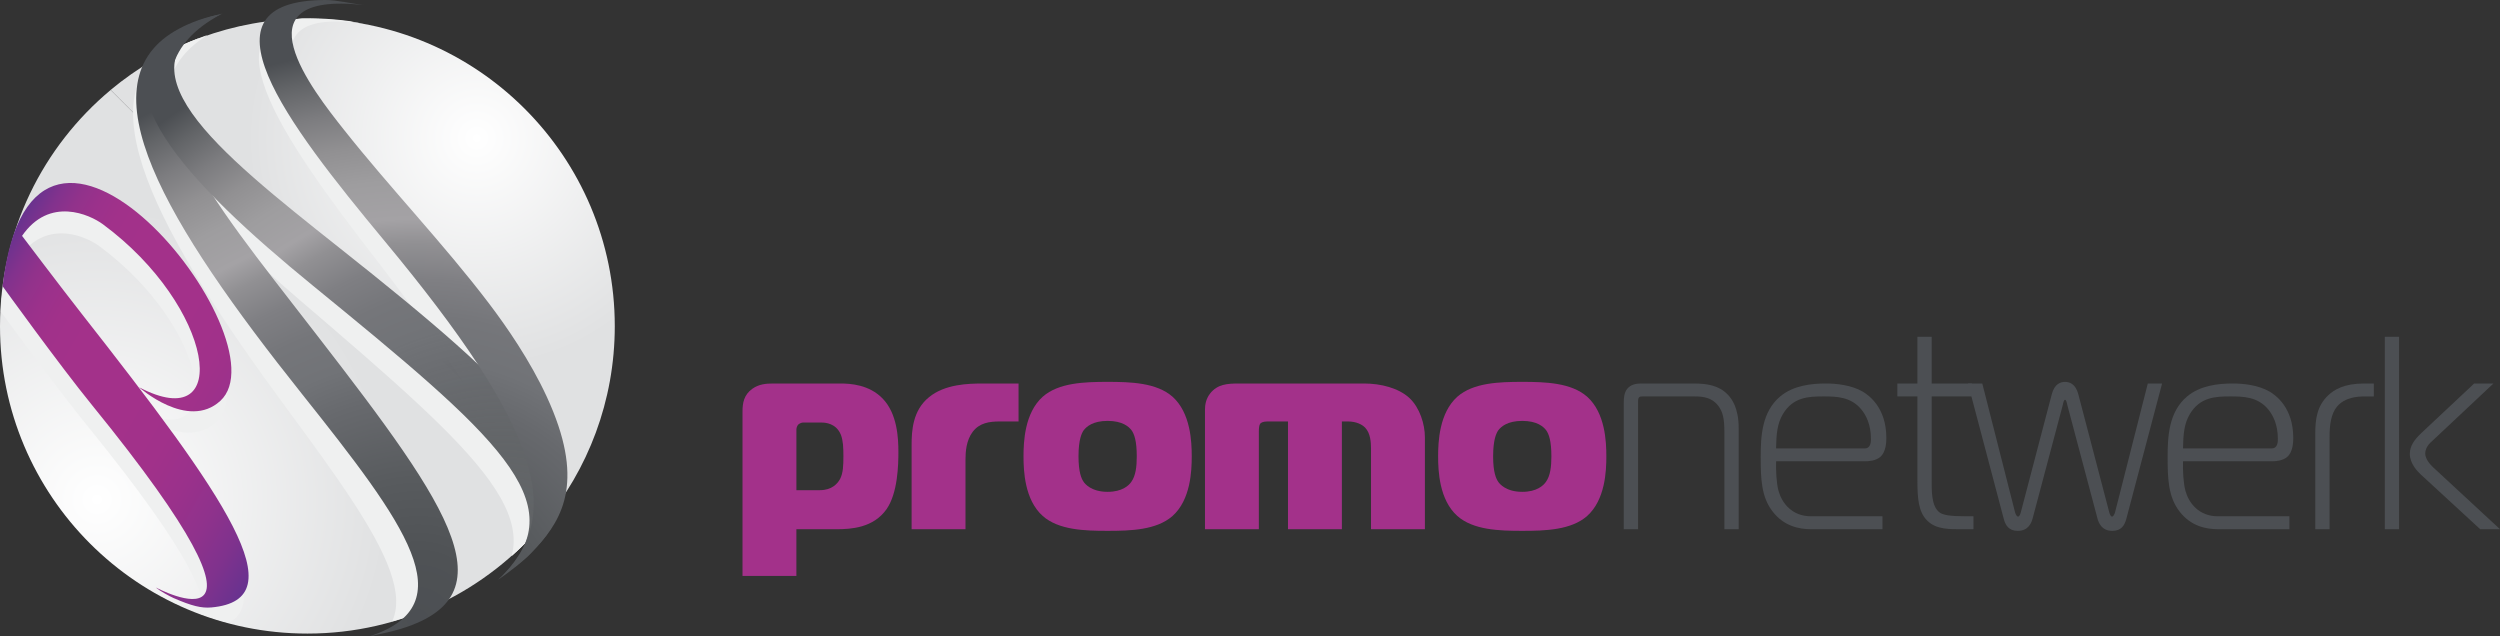 <?xml version="1.0" encoding="utf-8"?>
<!-- Generator: Adobe Illustrator 22.0.1, SVG Export Plug-In . SVG Version: 6.00 Build 0)  -->
<svg version="1.1" id="LOGO_x27_S" xmlns="http://www.w3.org/2000/svg" xmlns:xlink="http://www.w3.org/1999/xlink" x="0px" y="0px"
	 width="172.758px" height="43.964px" viewBox="0 0 172.758 43.964" enable-background="new 0 0 172.758 43.964"
	 xml:space="preserve">
<rect x="0" y="0" width="172.758" height="43.964" fill="#333333" stroke="none"/>
<g id="brand-sadvantage">
</g>
<g id="brand-se_1_">
</g>
<g id="brand-kn_1_">
</g>
<g id="brand-pn_1_">
	<g id="pn-bol">
		<g id="pn-globe">
			
				<radialGradient id="SVGID_1_" cx="-2137.241" cy="-31.133" r="19.343" gradientTransform="matrix(0.82 0 0 0.82 1785.483 35.075)" gradientUnits="userSpaceOnUse">
				<stop  offset="0" style="stop-color:#FFFFFF"/>
				<stop  offset="1" style="stop-color:#E0E1E2"/>
			</radialGradient>
			<path fill="url(#SVGID_1_)" d="M42.483,22.54c0-11.734-9.511-21.246-21.245-21.246c-5.173,0-9.911,1.852-13.596,4.924
				L37.56,36.134C40.633,32.448,42.483,27.711,42.483,22.54z"/>
			
				<radialGradient id="SVGID_2_" cx="-2169.243" cy="-0.674" r="24.591" gradientTransform="matrix(0.82 0 0 0.82 1785.483 35.075)" gradientUnits="userSpaceOnUse">
				<stop  offset="0" style="stop-color:#FFFFFF"/>
				<stop  offset="1" style="stop-color:#E0E1E2"/>
			</radialGradient>
			<path fill="url(#SVGID_2_)" d="M7.646,6.218C2.975,10.114,0,15.978,0,22.54c0,11.731,9.51,21.242,21.243,21.242
				c6.56,0,12.423-2.976,16.32-7.648L7.646,6.218z"/>
		</g>
		<g id="pn-shadow">
			<defs>
				<path id="SVGID_26_" d="M42.506,23.251c-0.41,11.724-10.247,20.898-21.972,20.487C8.809,43.329-0.365,33.492,0.045,21.767
					C0.455,10.041,10.291,0.868,22.017,1.277C33.743,1.687,42.916,11.524,42.506,23.251z"/>
			</defs>
			<clipPath id="SVGID_4_">
				<use xlink:href="#SVGID_26_"  overflow="visible"/>
			</clipPath>
			<g clip-path="url(#SVGID_4_)">
				<g>
					<path fill="#EFF0F0" d="M9.324,28.241c6.553,3.434,5.189-5.584-2.463-11.233c-1.085-0.801-4.903-2.489-6.611,3.063l-0.25,1.316
						c1.958-18.266,19.532,3.577,14.925,7.789C12.676,31.232,9.324,28.241,9.324,28.241z"/>
					<path fill="#EFF0F0" d="M0.948,17.319c1.311,1.869,2.842,3.832,4.428,5.855c9.885,12.613,14.86,19.708,8.899,20.25
						c-0.676,0.061-1.697-0.369-2.571-0.781c-0.234-0.11-0.456-0.218-0.661-0.316c-0.223-0.107-0.422-0.202-0.587-0.271
						c0,0,10.309,5.507-4.361-12.558C3.8,26.673-0.007,21.45-0.007,21.45s0.281-1.706,0.413-2.267
						C0.518,18.711,0.948,17.319,0.948,17.319z"/>
				</g>
				<g>
					<path fill="#EFF0F0" d="M15.207,1.946c-7.545,3.714-2.121,11.268,4.162,20.016c9.372,13.053,14.537,20.067,7.515,22.524
						c-1.143,0.397-2.326,0.556-2.93,0.675c6.636-1.96,2.731-7.625-4.092-16.867C11.051,16.358,5.324,6.236,12.326,2.823
						C13.138,2.427,14.119,2.091,15.207,1.946"/>
					<path fill="#EFF0F0" d="M15.198,1.92c-8.105,3.319-0.797,9.39,7.661,16.415C35.23,28.61,41.056,34.341,35.937,39.328
						c-1.198,1.167-1.998,1.575-2.428,1.886c5.224-4.873-0.142-9.654-12.66-20.364C12.334,13.567,5.529,6.165,12.352,2.872
						C13.162,2.48,13.974,2.151,15.198,1.92"/>
					<path fill="#EFF0F0" d="M25.132,1.642c-8.894-1.295-3.643,5.84-1.667,8.525c3.104,4.217,6.614,8.118,9.636,12.398
						c1.128,1.598,2.698,4.036,3.764,6.578c2.414,5.76,0.885,8.378-1.087,10.389c-0.642,0.651-0.797,0.742-0.797,0.742
						c-0.847,0.711-1.917,1.381-1.917,1.381c4.858-4.238,3.3-10.315-7.028-23.666C19.477,9.51,13.401,0.927,22.509,1.204
						C23.335,1.231,24.314,1.521,25.132,1.642"/>
				</g>
			</g>
		</g>
		<g id="pn">
			
				<linearGradient id="SVGID_5_" gradientUnits="userSpaceOnUse" x1="28.99" y1="40.471" x2="6.291" y2="27.366" gradientTransform="matrix(1.002 0.002 0.002 1.002 -8.18 -6.756)">
				<stop  offset="0" style="stop-color:#67328F"/>
				<stop  offset="0.005" style="stop-color:#69328F"/>
				<stop  offset="0.09" style="stop-color:#7F328D"/>
				<stop  offset="0.18" style="stop-color:#8F328C"/>
				<stop  offset="0.276" style="stop-color:#9A318B"/>
				<stop  offset="0.38" style="stop-color:#A1318A"/>
				<stop  offset="0.51" style="stop-color:#A3318A"/>
				<stop  offset="0.515" style="stop-color:#A3318A"/>
				<stop  offset="0.694" style="stop-color:#A3318A"/>
				<stop  offset="0.782" style="stop-color:#A1318A"/>
				<stop  offset="0.843" style="stop-color:#9B318B"/>
				<stop  offset="0.895" style="stop-color:#91328B"/>
				<stop  offset="0.943" style="stop-color:#82328D"/>
				<stop  offset="0.987" style="stop-color:#6E328E"/>
				<stop  offset="1" style="stop-color:#67328F"/>
			</linearGradient>
			<path fill="url(#SVGID_5_)" d="M1.524,16.299c1.896-2.751,4.684-1.468,5.587-0.801c7.685,5.675,9.07,14.711,2.493,11.259
				c0,0,3.368,3.003,5.618,0.947C19.831,23.495,2.29,1.556,0.178,19.777c0,0,3.887,5.396,6.193,8.231
				c14.745,18.128,4.399,12.588,4.399,12.588c0.241,0.225,0.982,0.625,1.22,0.729c1.266,0.553,1.934,0.71,2.611,0.651
				c5.975-0.53,0.972-7.647-8.964-20.304C4.195,19.835,1.524,16.299,1.524,16.299z"/>
			<g>
				
					<radialGradient id="SVGID_6_" cx="-2117.46" cy="10.216" r="48.315" gradientTransform="matrix(0.825 0 0 0.821 1775.827 34.476)" gradientUnits="userSpaceOnUse">
					<stop  offset="0" style="stop-color:#4C4F53"/>
					<stop  offset="0.116" style="stop-color:#4F5255"/>
					<stop  offset="0.247" style="stop-color:#585B5E"/>
					<stop  offset="0.386" style="stop-color:#67696D"/>
					<stop  offset="0.456" style="stop-color:#717377"/>
					<stop  offset="0.528" style="stop-color:#75767A"/>
					<stop  offset="0.593" style="stop-color:#7F7F83"/>
					<stop  offset="0.656" style="stop-color:#919093"/>
					<stop  offset="0.698" style="stop-color:#A4A2A5"/>
					<stop  offset="0.765" style="stop-color:#9E9D9F"/>
					<stop  offset="0.829" style="stop-color:#919092"/>
					<stop  offset="0.892" style="stop-color:#7C7C7F"/>
					<stop  offset="0.954" style="stop-color:#626467"/>
					<stop  offset="1" style="stop-color:#4C4F53"/>
				</radialGradient>
				<path fill="url(#SVGID_6_)" d="M15.253,0.996c-7.456,3.983-1.735,11.358,4.889,19.896c9.88,12.741,15.321,19.589,8.347,22.292
					c-1.136,0.442-2.32,0.64-2.923,0.779c6.605-2.193,2.48-7.729-4.706-16.748C11.583,15.573,5.466,5.638,12.39,1.974
					C13.191,1.548,14.167,1.181,15.253,0.996"/>
				
					<radialGradient id="SVGID_7_" cx="-2080.159" cy="-1011.818" r="48.3" gradientTransform="matrix(0.799 -0.18 0.181 0.802 1879.852 477.495)" gradientUnits="userSpaceOnUse">
					<stop  offset="0" style="stop-color:#4C4F53;stop-opacity:0.85"/>
					<stop  offset="0.116" style="stop-color:#4F5255;stop-opacity:0.888"/>
					<stop  offset="0.247" style="stop-color:#585B5E;stop-opacity:0.931"/>
					<stop  offset="0.386" style="stop-color:#67696D;stop-opacity:0.977"/>
					<stop  offset="0.456" style="stop-color:#717377"/>
					<stop  offset="0.528" style="stop-color:#75767A"/>
					<stop  offset="0.593" style="stop-color:#7F7F83"/>
					<stop  offset="0.656" style="stop-color:#919093"/>
					<stop  offset="0.698" style="stop-color:#A4A2A5"/>
					<stop  offset="0.765" style="stop-color:#9E9D9F"/>
					<stop  offset="0.829" style="stop-color:#919092"/>
					<stop  offset="0.892" style="stop-color:#7C7C7F"/>
					<stop  offset="0.954" style="stop-color:#626467"/>
					<stop  offset="1" style="stop-color:#4C4F53"/>
				</radialGradient>
				<path fill="url(#SVGID_7_)" d="M15.356,0.943c-7.83,3.555-0.435,9.417,8.128,16.208c12.52,9.924,18.449,15.491,13.612,20.629
					c-1.134,1.207-1.903,1.635-2.314,1.959c4.946-5.028-0.498-9.656-13.18-20.016C12.979,12.681,6.025,5.471,12.599,1.979
					C13.378,1.563,14.163,1.208,15.356,0.943"/>
				
					<radialGradient id="SVGID_8_" cx="-2142.346" cy="9.404" r="48.279" gradientTransform="matrix(0.82 0 0 0.82 1785.483 35.075)" gradientUnits="userSpaceOnUse">
					<stop  offset="0" style="stop-color:#4C4F53"/>
					<stop  offset="0.116" style="stop-color:#4F5255"/>
					<stop  offset="0.247" style="stop-color:#585B5E"/>
					<stop  offset="0.386" style="stop-color:#67696D"/>
					<stop  offset="0.456" style="stop-color:#717377"/>
					<stop  offset="0.528" style="stop-color:#75767A"/>
					<stop  offset="0.593" style="stop-color:#7F7F83"/>
					<stop  offset="0.656" style="stop-color:#919093"/>
					<stop  offset="0.698" style="stop-color:#A4A2A5"/>
					<stop  offset="0.765" style="stop-color:#9E9D9F"/>
					<stop  offset="0.829" style="stop-color:#919092"/>
					<stop  offset="0.892" style="stop-color:#7C7C7F"/>
					<stop  offset="0.954" style="stop-color:#626467"/>
					<stop  offset="1" style="stop-color:#4C4F53"/>
				</radialGradient>
				<path fill="url(#SVGID_8_)" d="M25.103,0.345c-8.934-0.981-3.438,5.965-1.369,8.579c3.249,4.106,6.893,7.882,10.063,12.054
					c1.185,1.559,2.836,3.941,3.99,6.444c2.614,5.672,1.179,8.341-0.724,10.417c-0.619,0.678-0.77,0.774-0.77,0.774
					c-0.823,0.738-1.869,1.447-1.869,1.447c4.709-4.407,2.938-10.426-7.849-23.408C19.726,8.407,13.354,0.04,22.465,0
					C23.292-0.003,24.28,0.253,25.103,0.345"/>
			</g>
		</g>
	</g>
	<g id="promonetwerk">
		<g id="promo_3_">
			<g id="promo">
				<path fill="#A3318A" d="M55.033,39.8H51.31V28.421c0-0.57,0.095-1.141,0.684-1.559c0.456-0.322,0.95-0.36,1.425-0.36h4.673
					c0.665,0,1.976,0.075,2.907,1.045c1.007,1.044,1.083,2.716,1.083,3.685c0,0.875-0.038,2.831-0.817,3.952
					c-0.912,1.292-2.432,1.387-3.477,1.387h-2.755V39.8z M56.667,33.872c0.817,0,1.216-0.455,1.387-0.778
					c0.209-0.399,0.228-0.931,0.228-1.577c0-0.569-0.019-1.063-0.171-1.463c-0.323-0.816-1.102-0.854-1.33-0.854h-1.31
					c-0.076,0-0.247,0.076-0.304,0.134c-0.076,0.075-0.134,0.227-0.134,0.342v4.197H56.667z"/>
				<path fill="#A3318A" d="M62.995,30.738c0-0.969,0.075-2.375,1.196-3.286c1.102-0.912,2.735-0.95,3.724-0.95h2.47v2.622h-1.292
					c-0.722,0-1.405,0.094-1.881,0.721c-0.437,0.59-0.494,1.35-0.494,1.92v4.806h-3.723V30.738z"/>
				<path fill="#A3318A" d="M81.024,27.413c1.254,1.121,1.329,3.116,1.329,4.123c0,1.007-0.075,3.002-1.329,4.122
					c-1.103,0.97-2.888,1.026-4.483,1.026s-3.382-0.057-4.483-1.026c-1.254-1.12-1.33-3.115-1.33-4.122
					c0-1.007,0.076-3.002,1.33-4.123c1.102-0.969,2.888-1.025,4.483-1.025S79.921,26.444,81.024,27.413z M74.887,33.303
					c0.076,0.114,0.514,0.685,1.653,0.685c1.007,0,1.463-0.438,1.634-0.685c0.304-0.418,0.38-1.045,0.38-1.767
					c0-1.065-0.171-1.539-0.361-1.805c-0.189-0.247-0.627-0.646-1.652-0.646c-1.026,0-1.463,0.399-1.653,0.646
					c-0.133,0.19-0.36,0.627-0.36,1.805C74.527,32.638,74.736,33.094,74.887,33.303z"/>
				<path fill="#A3318A" d="M83.268,28.307c0-0.304,0.057-0.741,0.36-1.121c0.513-0.646,1.197-0.684,1.995-0.684h8.644
					c1.14,0,2.375,0.304,3.135,1.007c0.702,0.664,1.063,1.785,1.063,2.717v6.345h-3.724v-5.585c0-0.418-0.038-1.045-0.398-1.425
					c-0.209-0.227-0.627-0.437-1.197-0.437h-0.418v7.446h-3.724v-7.446H87.58c-0.322,0-0.437,0.094-0.493,0.151
					c-0.076,0.095-0.096,0.323-0.096,0.513v6.782h-3.723V28.307z"/>
				<path fill="#A3318A" d="M109.675,27.413c1.254,1.121,1.329,3.116,1.329,4.123c0,1.007-0.075,3.002-1.329,4.122
					c-1.103,0.97-2.888,1.026-4.483,1.026c-1.596,0-3.382-0.057-4.483-1.026c-1.254-1.12-1.33-3.115-1.33-4.122
					c0-1.007,0.076-3.002,1.33-4.123c1.102-0.969,2.888-1.025,4.483-1.025C106.788,26.388,108.573,26.444,109.675,27.413z
					 M103.539,33.303c0.076,0.114,0.514,0.685,1.653,0.685c1.007,0,1.463-0.438,1.634-0.685c0.304-0.418,0.38-1.045,0.38-1.767
					c0-1.065-0.171-1.539-0.361-1.805c-0.19-0.247-0.627-0.646-1.652-0.646c-1.026,0-1.463,0.399-1.653,0.646
					c-0.133,0.19-0.36,0.627-0.36,1.805C103.178,32.638,103.387,33.094,103.539,33.303z"/>
			</g>
		</g>
		<g id="netwerk_12_">
			<g id="netwerk_13_">
				<path fill="#4C4F53" d="M112.208,27.813c0-0.266,0.019-0.665,0.228-0.931c0.266-0.342,0.684-0.38,0.988-0.38h3.609
					c0.949,0,1.729,0.133,2.336,0.741c0.305,0.304,0.779,0.949,0.779,2.336v6.991h-0.988v-6.744c0-0.854-0.095-1.367-0.437-1.805
					c-0.418-0.531-0.987-0.627-1.634-0.627h-3.571c-0.095,0-0.209,0-0.266,0.076c-0.058,0.076-0.058,0.229-0.058,0.304v8.796h-0.987
					V27.813z"/>
				<path fill="#4C4F53" d="M125.146,36.57c-0.817,0-1.881-0.209-2.66-1.234c-0.779-1.007-0.816-2.28-0.816-3.762
					c0-1.405,0.075-3.115,1.349-4.18c0.912-0.76,2.146-0.893,3.153-0.893c0.703,0,1.748,0.095,2.565,0.57
					c0.399,0.247,1.615,1.083,1.615,3.191c0,0.285-0.02,0.969-0.418,1.311c-0.305,0.266-0.779,0.304-1.064,0.304h-6.136
					c-0.019,0.589,0.019,1.521,0.171,2.052c0.228,0.817,0.912,1.748,2.242,1.748h4.938v0.893H125.146z M128.869,30.985
					c0.438,0,0.418-0.532,0.418-0.665c0-0.987-0.342-1.652-0.684-2.052c-0.722-0.854-1.71-0.874-2.603-0.874
					c-1.007,0-2.09,0.038-2.793,1.216c-0.398,0.665-0.456,1.387-0.475,2.375H128.869z"/>
				<path fill="#4C4F53" d="M135.615,36.57c-0.854,0-1.805,0.038-2.432-0.589c-0.627-0.607-0.684-1.596-0.684-2.792v-5.795h-1.387
					v-0.893h1.387v-3.229h0.987v3.229h2.773v0.893h-2.773v5.586c0,0.854-0.057,2.014,0.57,2.45c0.228,0.152,0.665,0.247,1.785,0.247
					h0.532v0.893H135.615z"/>
				<path fill="#4C4F53" d="M139.244,35.393c0.038,0.133,0.114,0.304,0.209,0.304c0.114,0,0.171-0.228,0.189-0.284l2.148-8.188
					c0.189-0.702,0.607-0.836,0.911-0.836c0.305,0,0.723,0.134,0.912,0.836l2.146,8.188c0.02,0.057,0.076,0.284,0.191,0.284
					c0.095,0,0.171-0.171,0.209-0.304l2.261-8.891h0.987l-2.47,9.347c-0.113,0.437-0.342,0.836-0.969,0.836
					c-0.74,0-0.949-0.57-1.025-0.854l-2.09-7.865c-0.019-0.114-0.076-0.342-0.152-0.342c-0.075,0-0.133,0.228-0.151,0.342
					l-2.09,7.865c-0.076,0.284-0.285,0.854-1.026,0.854c-0.626,0-0.855-0.399-0.969-0.836l-2.47-9.347h0.988L139.244,35.393z"/>
				<path fill="#4C4F53" d="M153.266,36.57c-0.817,0-1.881-0.209-2.66-1.234c-0.778-1.007-0.816-2.28-0.816-3.762
					c0-1.405,0.075-3.115,1.349-4.18c0.912-0.76,2.146-0.893,3.153-0.893c0.703,0,1.748,0.095,2.564,0.57
					c0.399,0.247,1.615,1.083,1.615,3.191c0,0.285-0.02,0.969-0.418,1.311c-0.305,0.266-0.779,0.304-1.064,0.304h-6.136
					c-0.019,0.589,0.019,1.521,0.171,2.052c0.228,0.817,0.912,1.748,2.242,1.748h4.938v0.893H153.266z M156.989,30.985
					c0.438,0,0.418-0.532,0.418-0.665c0-0.987-0.342-1.652-0.684-2.052c-0.722-0.854-1.71-0.874-2.602-0.874
					c-1.007,0-2.09,0.038-2.793,1.216c-0.398,0.665-0.456,1.387-0.475,2.375H156.989z"/>
				<path fill="#4C4F53" d="M159.992,29.96c0-1.026,0.133-1.919,0.893-2.641c0.418-0.399,1.121-0.817,2.47-0.817h0.684v0.893h-0.607
					c-0.551,0-1.387,0.058-1.938,0.703c-0.418,0.513-0.513,1.273-0.513,2.09v6.383h-0.987V29.96z"/>
				<path fill="#4C4F53" d="M164.798,36.57V23.272h0.987V36.57H164.798z M171.39,36.57l-4.085-3.761
					c-0.227-0.209-0.778-0.761-0.778-1.444c0-0.551,0.304-0.969,0.798-1.443l3.647-3.42h1.33l-4.37,4.104
					c-0.266,0.266-0.342,0.551-0.342,0.722c0,0.342,0.267,0.703,0.532,0.95l4.636,4.293H171.39z"/>
			</g>
		</g>
	</g>
</g>
<g id="brand-cn_1_">
</g>
<g id="brand-esn_1_">
</g>
<g id="brand-osn_1_">
</g>
</svg>

